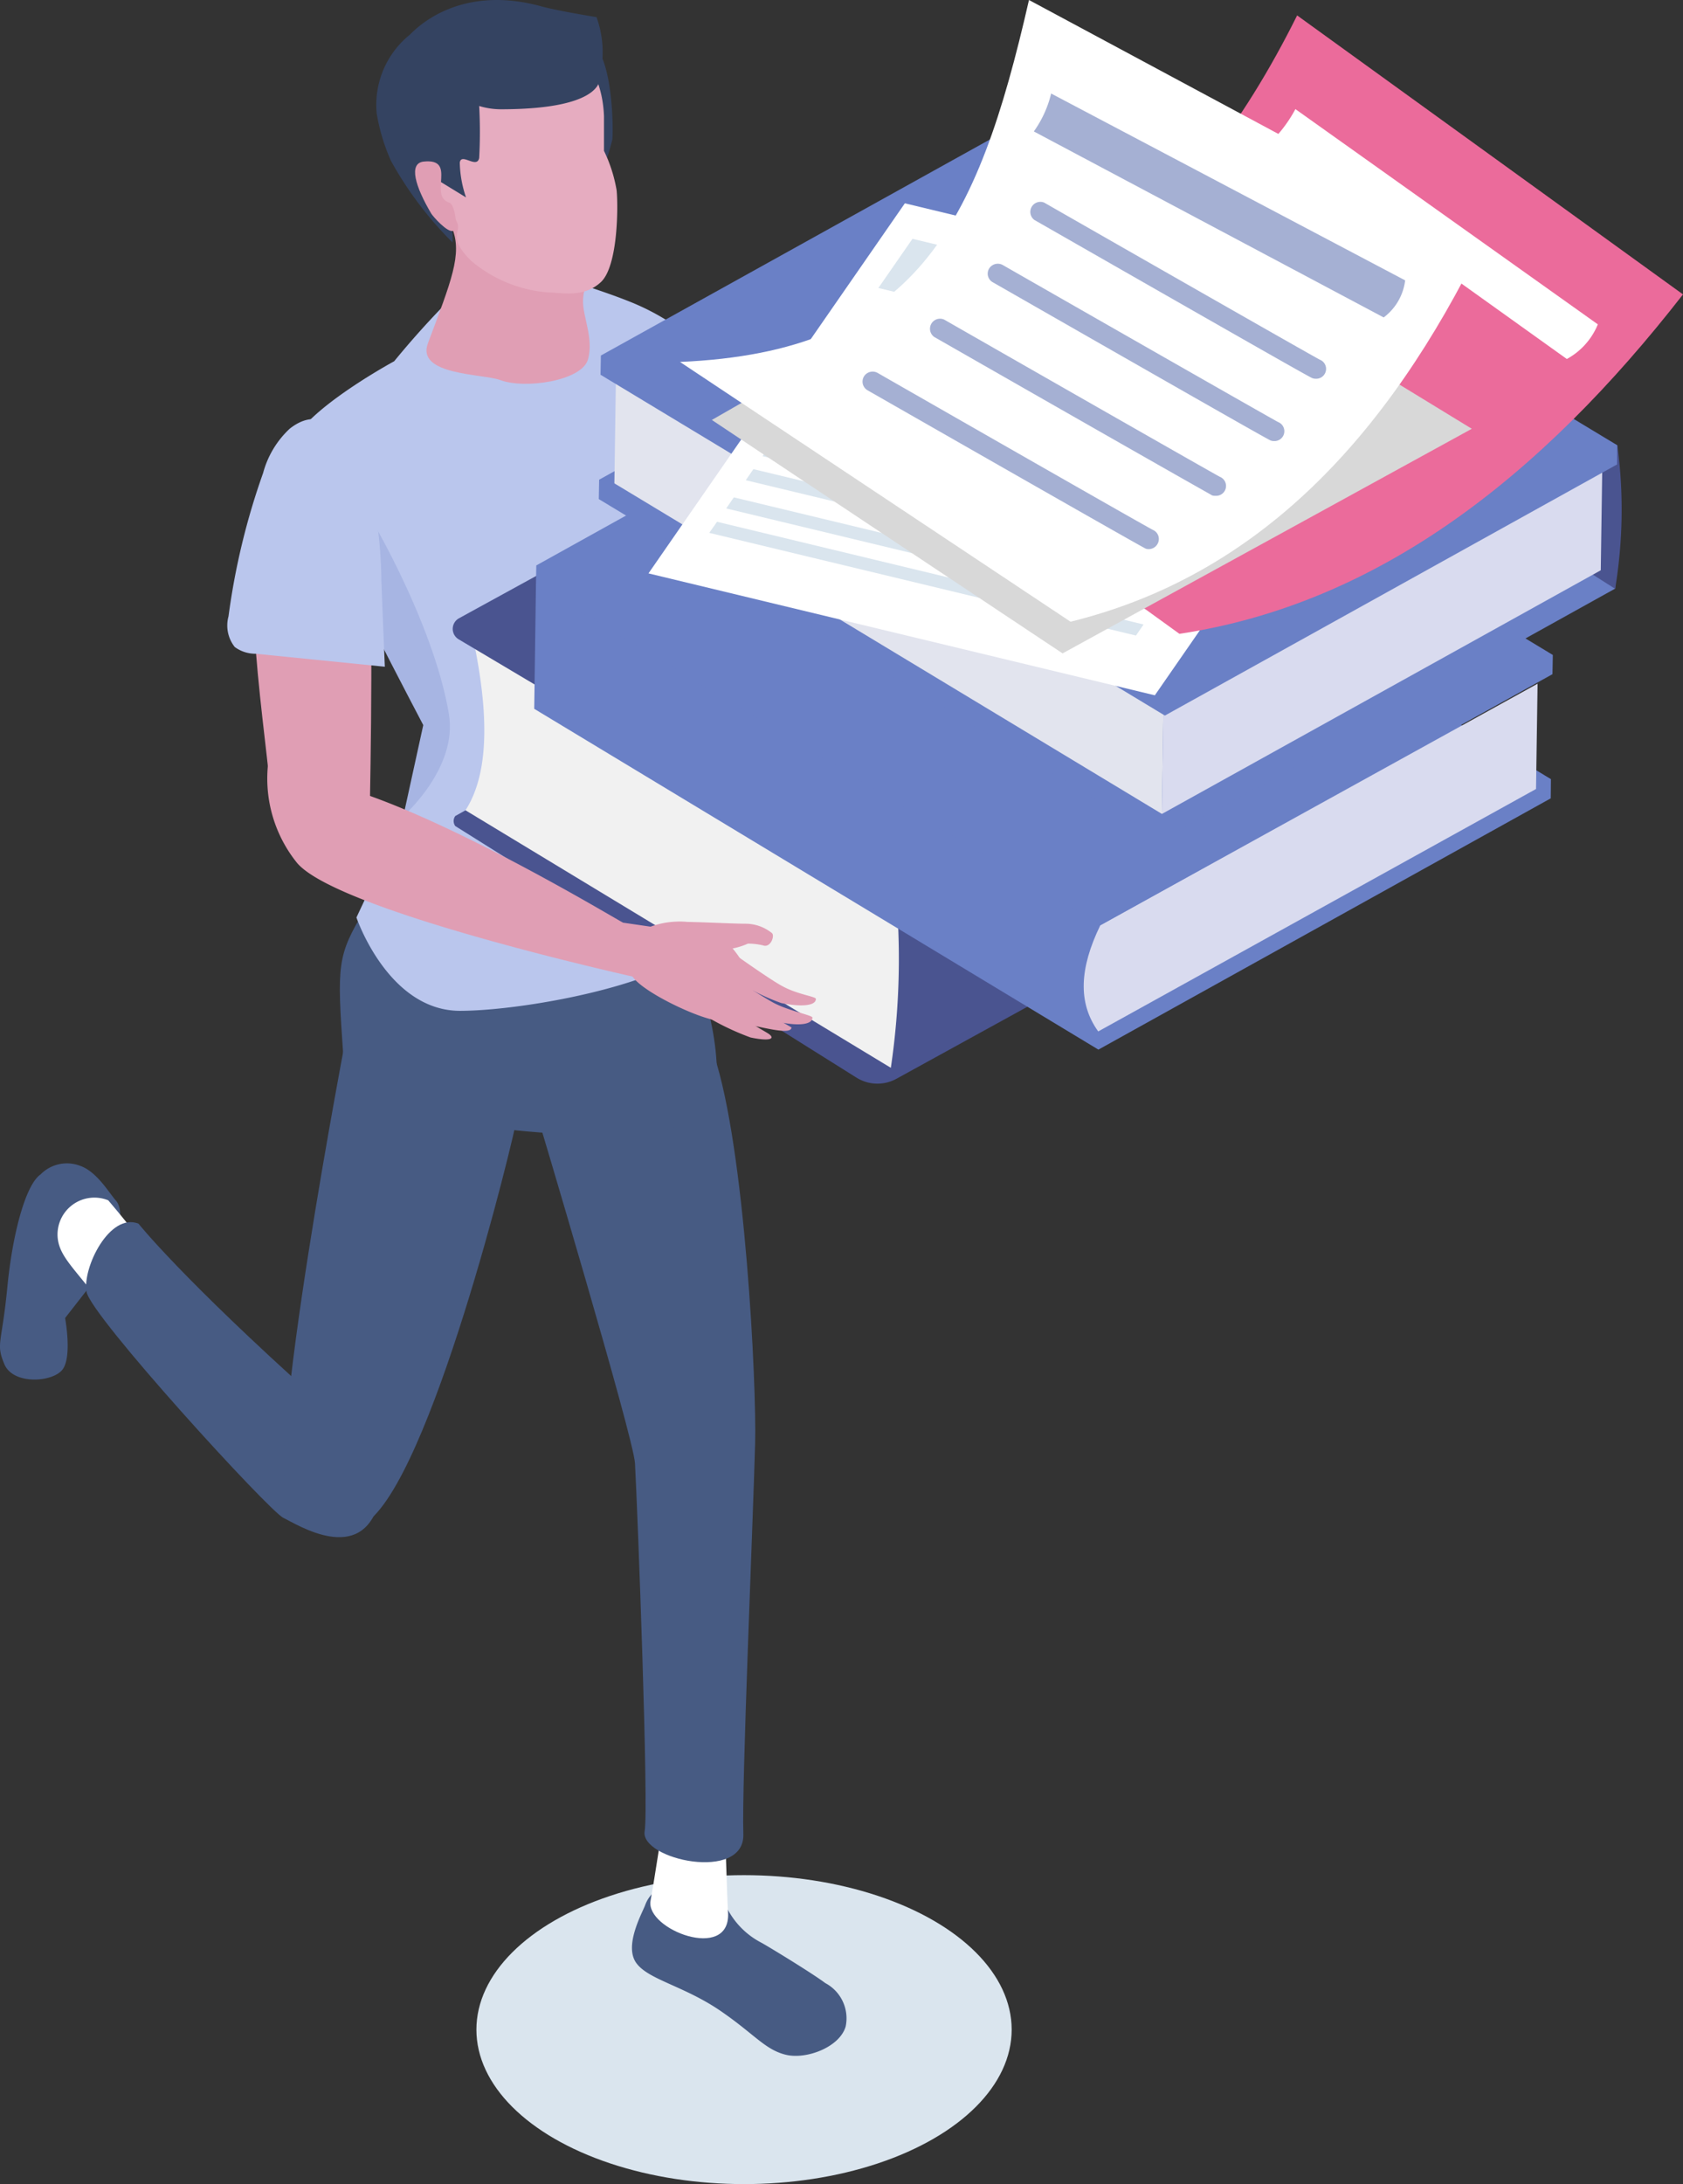 <svg xmlns="http://www.w3.org/2000/svg" viewBox="0 0 97.22 126.12"><rect x="0" y="0" width="97.22" height="126.12" fill="#333333" stroke="none"/><defs><style>.cls-1{isolation:isolate;}.cls-15,.cls-2{fill:#dae5ee;}.cls-17,.cls-2{mix-blend-mode:multiply;}.cls-3{fill:#475b83;}.cls-4{fill:#fff;}.cls-5{fill:#bac6ed;}.cls-6{fill:#a7b5e3;}.cls-7{fill:#344361;}.cls-8{fill:#e09eb4;}.cls-9{fill:#e6acc0;}.cls-10{fill:#4a5490;}.cls-11{fill:#f1f1f1;}.cls-12{fill:#6a80c6;}.cls-13{fill:#d9dbef;}.cls-14{fill:#e2e4ee;}.cls-16{fill:#eb6b9b;}.cls-17{fill:#d8d8d8;}.cls-18{fill:#a5b0d3;}</style></defs><g class="cls-1"><g id="レイヤー_2" data-name="レイヤー 2"><g id="具"><ellipse class="cls-2" cx="42.98" cy="117.2" rx="15.46" ry="8.92"/><path class="cls-3" d="M6.69,69.32c-.4-.45-1.09-1.66-2.06-2a2.13,2.13,0,0,0-2.29.5c-.87.6-1.63,3.48-1.92,6.55-.32,3.28-.67,3.2-.17,4.4s2.74,1.06,3.34.34.17-3,.17-3l2.34-3S7.51,70.25,6.69,69.32Z"/><path class="cls-4" d="M7.52,77.65c-2.61-4-4-4.73-4.18-6.1a2.13,2.13,0,0,1,2.91-2.24,49.42,49.42,0,0,1,3.44,4.51C10.41,76.55,9.54,80.78,7.52,77.65Z"/><path class="cls-3" d="M18.27,80.77c1.91,1.7,4.66,2.37,3.62,6s-4.7,1.27-5.52.88S5.25,76,5,74.6,6.34,70,8,70.66C8,70.66,10.51,73.82,18.27,80.77Z"/><path class="cls-3" d="M20.09,59.33l9.72,5.49C29,68.54,24,88.1,20.39,88.21s-2.08.3-3.67-1.43S20.09,59.33,20.09,59.33Z"/><path class="cls-3" d="M44,112.19a4.6,4.6,0,0,1-2-2c-.2-.46.14-1.7-2-1.61s-2.57,1-2.74,1.45-1.21,2.3-.52,3.3,2.82,1.34,5,2.87c1.87,1.3,2.47,2.16,3.65,2.45s3.11-.43,3.46-1.63a2.3,2.3,0,0,0-1.18-2.51C47,114,44.62,112.54,44,112.19Z"/><path class="cls-4" d="M42.06,110.49c.1,2.8-4.78.92-4.48-.73.24-1.33.76-4.76.76-4.76l3.5-.86S42,109.74,42.06,110.49Z"/><path class="cls-3" d="M31,64.29s8.43-8.78,10.24-3.38S43.71,80,43.62,83.36c-.13,4.76-.78,19.73-.68,22.54s-6,1.48-5.7-.17c.24-1.32-.4-18.31-.56-21.24C36.6,83,31,64.29,31,64.29Z"/><path class="cls-3" d="M21.09,52.5c1.62-2.69,17.61-.44,18.65,2.27.5,1.3,2,5,1.61,8.45s-12,2-12,2c-4.91.25-9.15,1.06-9.52-4.26S19.47,55.19,21.09,52.5Z"/><path class="cls-5" d="M16.83,25.8c.51-2,5.94-4.94,5.94-4.94a50.8,50.8,0,0,1,4.4-4.73l-.1.31a9,9,0,0,1,1-.8c1.75-1.18,2.7.34,4.32,1.24l-.53-1s2.79.85,4.42,1.5a13.49,13.49,0,0,1,3.27,1.83c.9,2.07,3.13,6.09,3.29,10.62.26,7-1.2,18.46-1.41,23.26-.15,3.31-10.67,5.27-14.84,5.28s-6-5.39-6-5.39l2.76-5.88,1.15-5.25C22.11,36.52,16.33,27.78,16.83,25.8Z"/><path class="cls-6" d="M24.45,41.87,23.3,47.12s3.16-2.76,2.63-5.89C25.05,35.9,21,29,20.54,28.6c-1.86-1.54-2.1-.47-1.86,1.59C18.78,31.1,24.45,41.87,24.45,41.87Z"/><path class="cls-7" d="M30.35,1.18a7.3,7.3,0,0,1,3.77,1.25c1.32.83,1.31,5.18,1.25,5.64a16.81,16.81,0,0,1-.56,1.79S28.77,1.36,30.35,1.18Z"/><path class="cls-8" d="M34.26,15.44c-.25,1-.54,1-.58,1.9s.64,2.21.28,3.43-3.65,1.72-5.08,1.17c-1-.36-4.86-.27-4.16-2.12,1.34-3.58,2-5.14,1.4-6.64C24.8,10,33,13.75,34.26,15.44Z"/><path class="cls-9" d="M31.71,16.89c.74,0,2,.33,3-.6s1-4.42.91-5.3a8.44,8.44,0,0,0-.73-2.28s0-1.38,0-2C34.7,1.89,30.2.44,26.22,2.38c-5.07,2.47-2.56,5.5-.79,9.11.25.51.82.88,1,1.42s-.57.83.82,2.18A7.83,7.83,0,0,0,31.71,16.89Z"/><path class="cls-7" d="M21.76,6.55A5.2,5.2,0,0,1,23.68,2C25,.65,27.56-.66,31.28.37c1,.27,3.18.62,3.18.62a6,6,0,0,1,.19,3.42s.47,1.9-5.73,1.9a4.3,4.3,0,0,1-1.24-.19,27.38,27.38,0,0,1,0,3c-.13.66-1.05-.34-1.12.28a6.59,6.59,0,0,0,.36,2l-1.47-.9s0-.32-.5-.13c-.24.09.69,1.5,1.1,2.53A3.65,3.65,0,0,1,26.14,14,21,21,0,0,1,22.59,9.3,11.23,11.23,0,0,1,21.76,6.55Z"/><path class="cls-8" d="M24.48,9.33c-.9.09-.49,1.45.43,3,.1.17.94,1.12,1.26,1s.1-1.53-.2-1.62C24.71,11.32,26.44,9.13,24.48,9.33Z"/><path class="cls-10" d="M26.3,47.12a.49.49,0,0,0,0,.58L49.48,62.23a2.28,2.28,0,0,0,2.31.06L80,46.78s1.3-11.73.35-11.86L65.81,26.3a2.27,2.27,0,0,0-2.28,0Z"/><path class="cls-11" d="M27.12,35.93,51.68,50.8a42.93,42.93,0,0,1-.22,10.86L26.89,46.79C28.37,44.49,28.23,40.66,27.12,35.93Z"/><path class="cls-10" d="M55.15,20a.7.7,0,0,1,.7,0L80.2,34.72a.38.38,0,0,1,0,.66L51.73,50.78a1.94,1.94,0,0,1-1.91,0L26.5,36.92a.7.7,0,0,1,0-1.21Z"/><g class="cls-1"><polygon class="cls-12" points="57 25.32 89.59 44.99 89.58 46.1 63.45 60.61 30.86 40.93 30.96 33.76 57 25.32"/><path class="cls-13" d="M63.56,53.43c-1.2,2.47-1.31,4.48-.12,6.13l25.29-14,.09-6.08Z"/><polygon class="cls-12" points="57.1 18.14 89.7 37.82 89.68 38.93 63.56 53.43 30.96 33.76 30.98 32.65 57.1 18.14"/></g><g class="cls-1"><polygon class="cls-12" points="60.73 13.2 93.32 32.88 93.3 33.99 67.19 48.49 34.59 28.82 34.61 27.7 60.73 13.2"/><polygon class="cls-14" points="35.58 21.72 35.49 27.91 67.12 47 67.21 40.81 35.58 21.72"/><path class="cls-10" d="M61.78,7.72l-.09,6.19L93.3,34a28,28,0,0,0,.13-8.28Z"/><polygon class="cls-13" points="67.21 40.81 67.12 47 92.47 32.93 92.56 26.74 67.21 40.81"/><polygon class="cls-12" points="60.83 6.03 93.42 25.71 93.41 26.82 67.29 41.32 34.69 21.64 34.71 20.53 60.83 6.03"/></g><polygon class="cls-4" points="37.46 33.11 66.71 40.15 81.52 18.78 52.27 11.74 37.46 33.11"/><polygon class="cls-15" points="57.01 31.25 67.58 33.79 73.97 24.56 63.41 22.02 57.01 31.25"/><polygon class="cls-15" points="77.19 19.67 75.22 22.51 50.74 16.63 52.71 13.79 77.19 19.67"/><polygon class="cls-15" points="48.87 19.37 61.14 22.33 61.59 21.68 49.31 18.73 48.87 19.37"/><polygon class="cls-15" points="47.91 20.77 60.18 23.72 60.62 23.08 48.35 20.13 47.91 20.77"/><polygon class="cls-15" points="46.94 22.16 59.21 25.11 59.66 24.47 47.38 21.52 46.94 22.16"/><polygon class="cls-15" points="45.98 23.55 58.25 26.5 58.69 25.86 46.42 22.91 45.98 23.55"/><polygon class="cls-15" points="45.01 24.94 57.28 27.89 57.73 27.25 45.45 24.3 45.01 24.94"/><polygon class="cls-15" points="44.05 26.34 56.32 29.29 56.76 28.65 44.49 25.7 44.05 26.34"/><polygon class="cls-15" points="43.08 27.73 55.35 30.68 55.8 30.04 43.52 27.09 43.08 27.73"/><polygon class="cls-15" points="41.95 29.36 66.59 35.29 67.04 34.65 42.39 28.72 41.95 29.36"/><polygon class="cls-15" points="40.97 30.77 65.62 36.7 66.06 36.06 41.42 30.13 40.97 30.77"/><path class="cls-16" d="M45.84,20.48,68.13,36.6C79.59,34.87,89,27.56,97.22,17L74.93.89C68.62,13.57,59.44,21.05,45.84,20.48Z"/><path class="cls-4" d="M90.51,20.73a4,4,0,0,0,1.79-2L74.83,6.3a7.82,7.82,0,0,1-1.6,2.07Z"/><polygon class="cls-17" points="61.38 37.73 85.02 24.76 63.33 11.51 41.12 24.25 61.38 37.73"/><path class="cls-4" d="M39.28,20.9l22.56,15c10.9-2.68,18.34-10.71,23.77-21.85L59.44,0C56.44,13.13,52.89,20.31,39.28,20.9Z"/><path class="cls-18" d="M70.22,28.63a.57.57,0,0,0,.24-1.1c-.53-.28-11.65-6.63-15.91-9.07a.58.58,0,0,0-.58,1C69.83,28.53,70,28.58,70,28.6A.57.57,0,0,0,70.22,28.63Z"/><path class="cls-18" d="M66.36,31.71a.59.59,0,0,0,.55-.4.57.57,0,0,0-.31-.71C66.07,30.33,55,24,50.69,21.53a.59.59,0,0,0-.79.22.58.58,0,0,0,.22.79c15.85,9.06,16,9.11,16.06,9.14A.57.57,0,0,0,66.36,31.71Z"/><path class="cls-18" d="M76,21.87a.57.57,0,0,0,.24-1.1c-.54-.28-11.66-6.63-15.92-9.07a.58.58,0,0,0-.57,1c15.85,9.07,16,9.12,16.07,9.14A.57.57,0,0,0,76,21.87Z"/><path class="cls-18" d="M73.6,25.47a.57.57,0,0,0,.23-1.1c-.53-.28-11.65-6.63-15.91-9.07a.59.59,0,0,0-.79.22.57.57,0,0,0,.22.78c15.85,9.07,16,9.12,16.06,9.14A.58.58,0,0,0,73.6,25.47Z"/><path class="cls-18" d="M79.93,18.33a3.15,3.15,0,0,0,1.24-2.14L60.72,5.4a6.28,6.28,0,0,1-1,2.19Z"/><path class="cls-8" d="M21.34,47.69s.25-10.51,0-16-4.42-9.43-6.06-4.08.17,14.94.39,18.76S21.18,50.63,21.34,47.69Z"/><path class="cls-8" d="M36.44,56.18l-1.32-.72L36,53.28l1.58.23a4.82,4.82,0,0,1,3.32,0A6.29,6.29,0,0,1,43,55.76s.75-.17.47,1.63c-.17,1.06-.74,1.34-1.85,1.53C40.82,59.06,36.65,57.13,36.44,56.18Z"/><path class="cls-8" d="M17.12,49.78a7.76,7.76,0,0,1-1.6-5.94A19,19,0,0,0,20,45.51c6.11,1.8,15.93,7.78,16,7.77l1.07,3.23S19.35,52.62,17.12,49.78Z"/><path class="cls-8" d="M43.36,59.91a15.11,15.11,0,0,1-2.76-1.34c-.6-.36-1.34-.62-1.13-1.09s.77,0,2.39.58a13.15,13.15,0,0,1,1.51,1c.42.3,1,.59,1.1.69C44.76,60,44.42,60.13,43.36,59.91Z"/><path class="cls-8" d="M43.35,59.19A8.38,8.38,0,0,1,41.28,58c-.6-.35-.7-.43-1.25-.79-.54-.68-.2-.92,1.43-.29.31.22,1.66,1,2.33,1.41a17.45,17.45,0,0,1,1.93,1C45.71,59.74,44.41,59.41,43.35,59.19Z"/><path class="cls-8" d="M44.92,59a11.94,11.94,0,0,1-2.48-1.22c-.6-.35-.7-.43-1.25-.79-.54-.68-.2-1,1.43-.38.32.23,1.33.88,2,1.26.87.49,2.31.75,2.31.89C46.92,59.21,46,59.24,44.92,59Z"/><path class="cls-8" d="M45.13,57.92a11.94,11.94,0,0,1-2.48-1.22c-.6-.35-.71-.43-1.25-.79-.33-.41-1.4-1.86-.73-1.87.44,0,1.23.89,1.87,1.14.31.22,1.94,1.37,2.59,1.73.89.51,2,.63,2,.77C47.13,58.11,46.19,58.14,45.13,57.92Z"/><path class="cls-8" d="M39.78,54.44a4.05,4.05,0,0,0,3.42.05,3.58,3.58,0,0,1,.91.11c.41.12.66-.57.48-.72a2.43,2.43,0,0,0-1.51-.54c-.84,0-3.29-.14-4-.1C38.62,53.27,38.81,53.61,39.78,54.44Z"/><path class="cls-5" d="M21.59,29a26.09,26.09,0,0,1,.44,4.5c.06,1.65.13,3.31.2,5l-7.46-.75a2,2,0,0,1-1.21-.39,2,2,0,0,1-.36-1.77,40.54,40.54,0,0,1,2-8.28,5.41,5.41,0,0,1,1.53-2.55C19.41,22.63,21.17,27.12,21.59,29Z"/></g></g></g></svg>